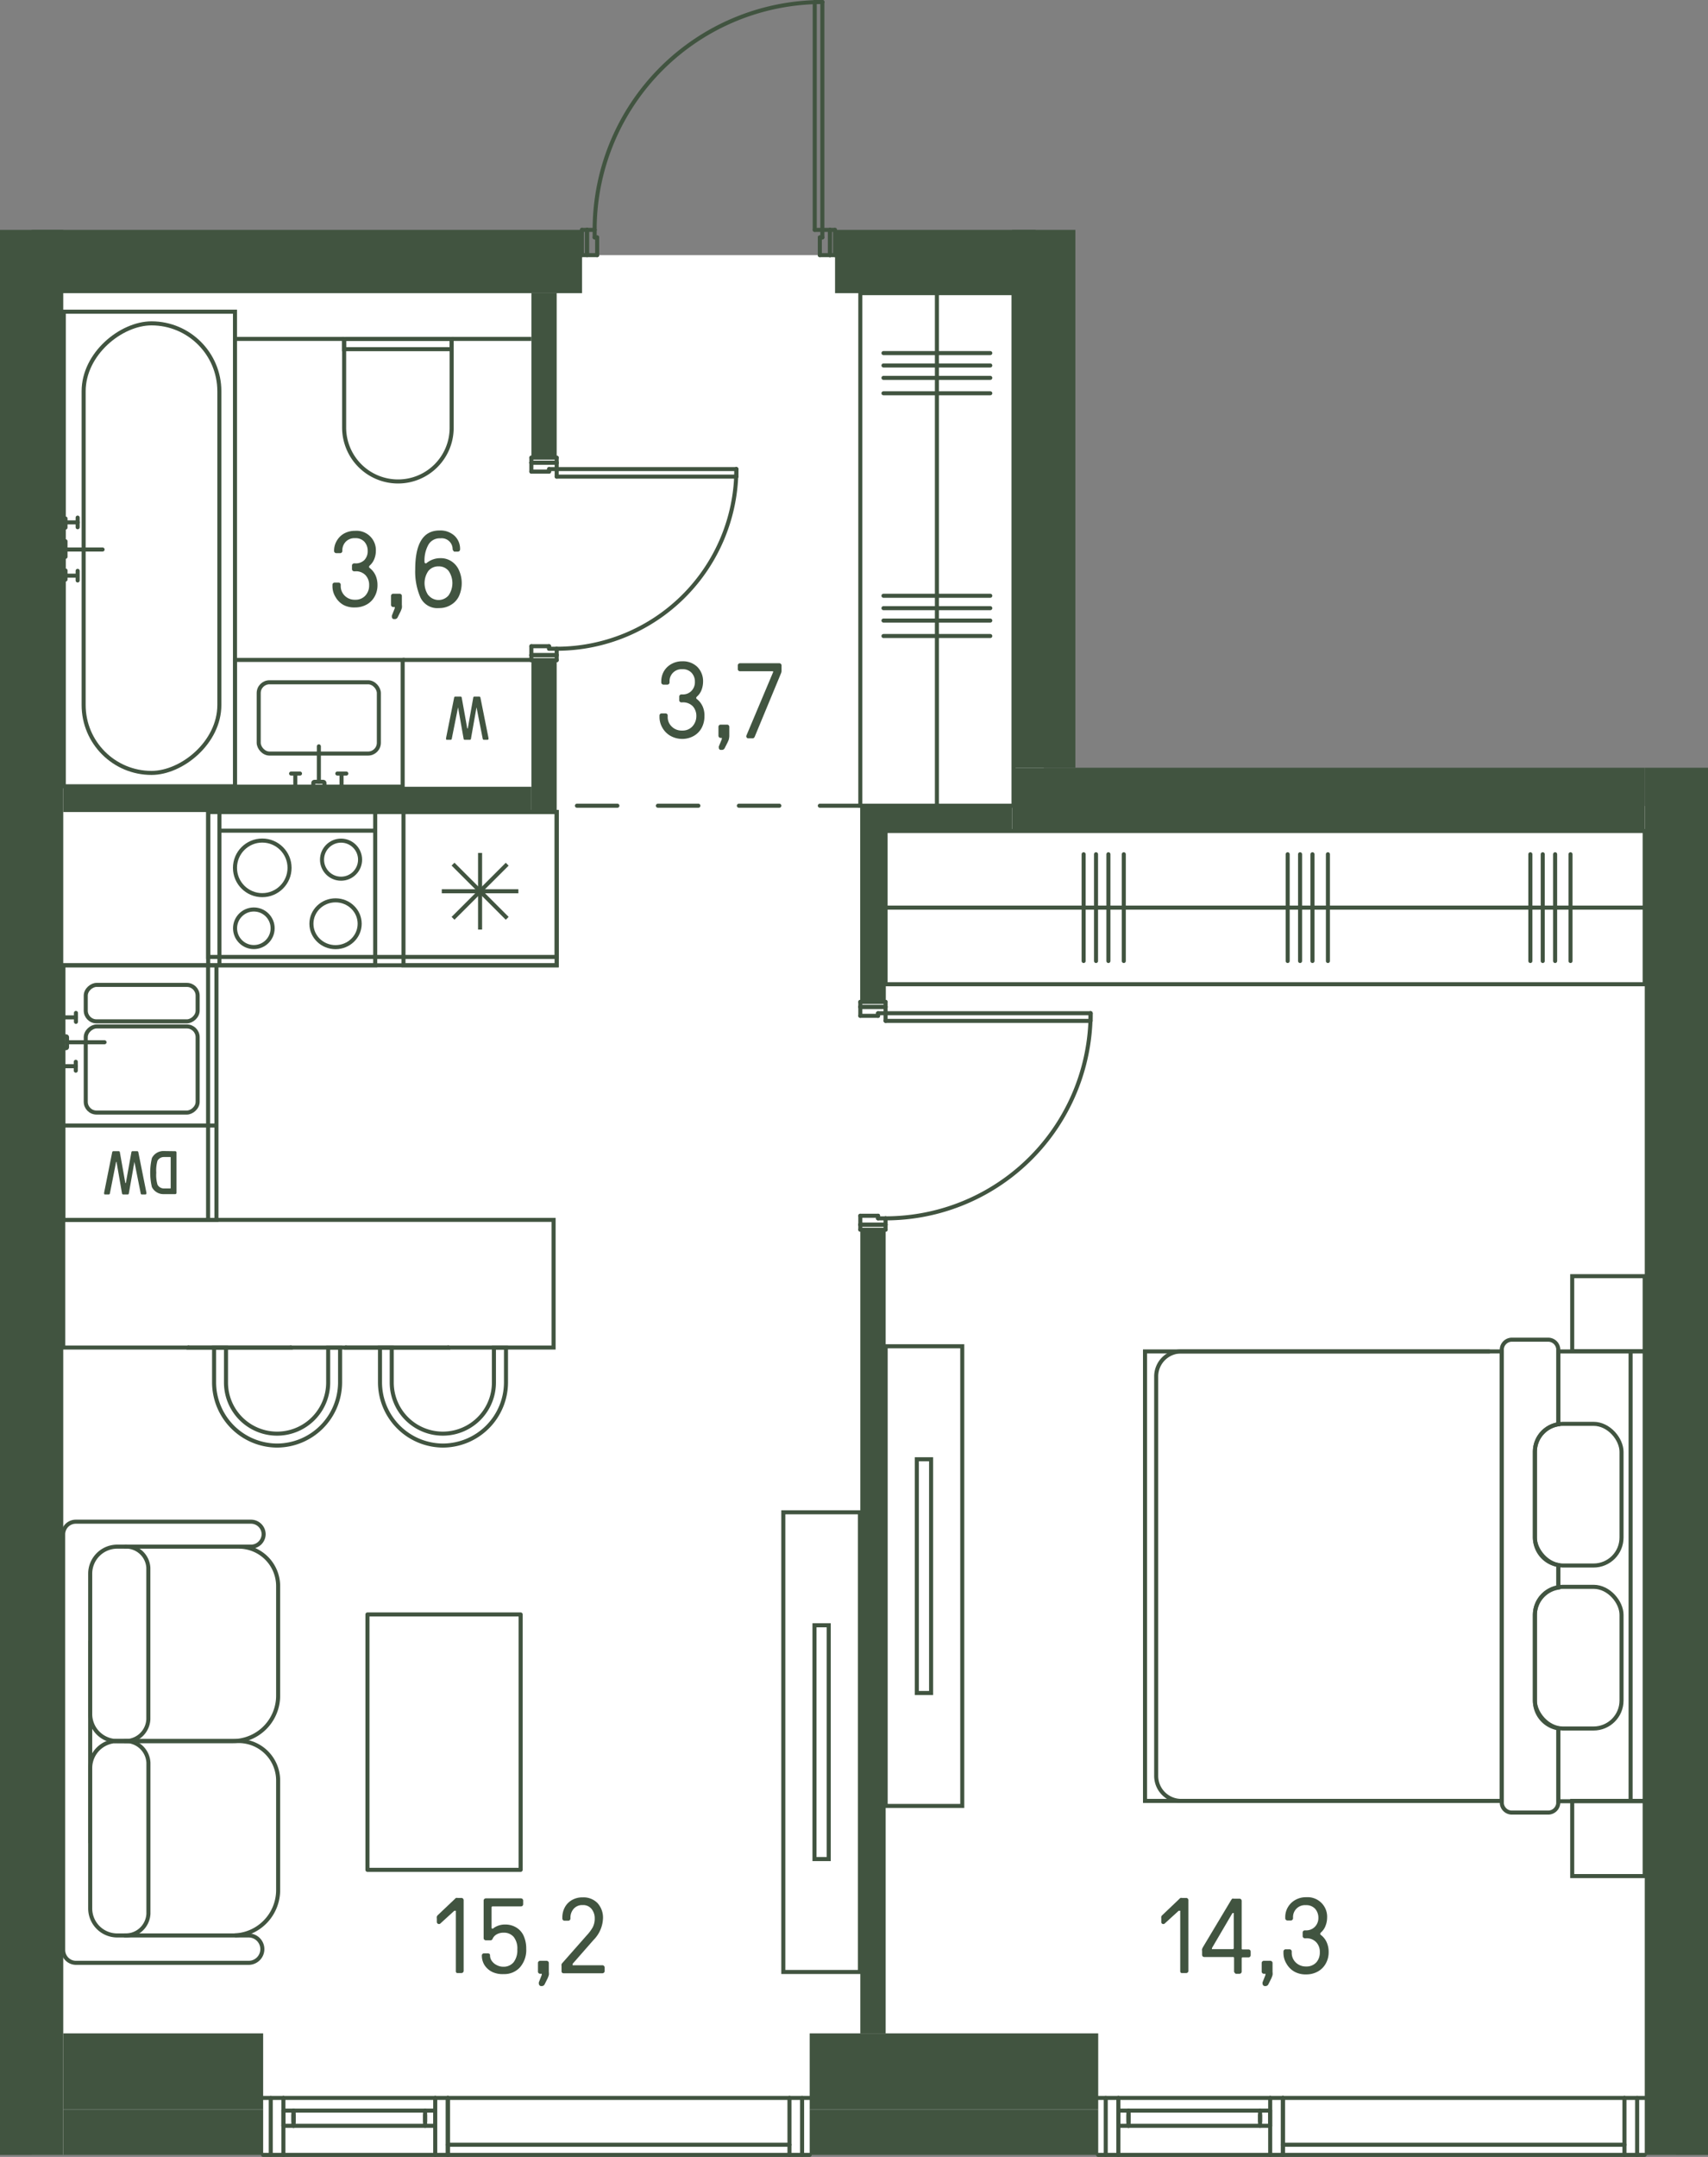 <svg id="Layer_1" data-name="Layer 1" xmlns="http://www.w3.org/2000/svg" viewBox="0 0 210.94 266.28"><rect x="0" y="0" width="210.94" height="266.28" fill="#808080" stroke="none"/><path id="fl857" d="M3.91,266V31.5h125v68H207V266H3.91Z" transform="translate(0 0)" fill="#fff"/><g id="LINE"><line x1="158.44" y1="264.78" x2="200.62" y2="264.78" fill="none" stroke="#415440" stroke-linecap="round" stroke-linejoin="round" stroke-width="0.5"/></g><g id="LINE-2" data-name="LINE"><line x1="139.37" y1="261.89" x2="139.37" y2="261.11" fill="none" stroke="#415440" stroke-linecap="round" stroke-linejoin="round" stroke-width="0.5"/></g><g id="LINE-3" data-name="LINE"><line x1="155.62" y1="261.11" x2="155.62" y2="261.89" fill="none" stroke="#415440" stroke-linecap="round" stroke-linejoin="round" stroke-width="0.5"/></g><g id="LINE-4" data-name="LINE"><line x1="155.62" y1="262.44" x2="155.62" y2="260.56" fill="none" stroke="#415440" stroke-linecap="round" stroke-linejoin="round" stroke-width="0.5"/></g><g id="LINE-5" data-name="LINE"><line x1="156.87" y1="260.56" x2="156.87" y2="262.44" fill="none" stroke="#415440" stroke-linecap="round" stroke-linejoin="round" stroke-width="0.5"/></g><g id="LINE-6" data-name="LINE"><line x1="138.12" y1="262.44" x2="138.12" y2="260.56" fill="none" stroke="#415440" stroke-linecap="round" stroke-linejoin="round" stroke-width="0.5"/></g><g id="LINE-7" data-name="LINE"><line x1="139.37" y1="260.56" x2="139.37" y2="262.44" fill="none" stroke="#415440" stroke-linecap="round" stroke-linejoin="round" stroke-width="0.5"/></g><g id="LINE-8" data-name="LINE"><line x1="138.12" y1="262.44" x2="156.87" y2="262.44" fill="none" stroke="#415440" stroke-linecap="round" stroke-linejoin="round" stroke-width="0.5"/></g><g id="LINE-9" data-name="LINE"><line x1="139.37" y1="262.44" x2="139.37" y2="260.56" fill="none" stroke="#415440" stroke-linecap="round" stroke-linejoin="round" stroke-width="0.5"/></g><g id="LINE-10" data-name="LINE"><line x1="156.87" y1="260.56" x2="138.12" y2="260.56" fill="none" stroke="#415440" stroke-linecap="round" stroke-linejoin="round" stroke-width="0.5"/></g><g id="LINE-11" data-name="LINE"><line x1="202.19" y1="259" x2="202.19" y2="266.03" fill="none" stroke="#415440" stroke-linecap="round" stroke-linejoin="round" stroke-width="0.5"/></g><g id="LINE-12" data-name="LINE"><line x1="203.12" y1="266.03" x2="200.62" y2="266.03" fill="none" stroke="#415440" stroke-linecap="round" stroke-linejoin="round" stroke-width="0.5"/></g><g id="LINE-13" data-name="LINE"><line x1="200.62" y1="266.03" x2="200.62" y2="259" fill="none" stroke="#415440" stroke-linecap="round" stroke-linejoin="round" stroke-width="0.5"/></g><g id="LINE-14" data-name="LINE"><line x1="200.62" y1="259" x2="203.12" y2="259" fill="none" stroke="#415440" stroke-linecap="round" stroke-linejoin="round" stroke-width="0.5"/></g><g id="LINE-15" data-name="LINE"><line x1="135.62" y1="259" x2="138.12" y2="259" fill="none" stroke="#415440" stroke-linecap="round" stroke-linejoin="round" stroke-width="0.5"/></g><g id="LINE-16" data-name="LINE"><line x1="138.12" y1="259" x2="138.12" y2="266.03" fill="none" stroke="#415440" stroke-linecap="round" stroke-linejoin="round" stroke-width="0.5"/></g><g id="LINE-17" data-name="LINE"><line x1="138.12" y1="266.03" x2="135.62" y2="266.03" fill="none" stroke="#415440" stroke-linecap="round" stroke-linejoin="round" stroke-width="0.5"/></g><g id="LINE-18" data-name="LINE"><line x1="136.56" y1="266.03" x2="136.56" y2="259" fill="none" stroke="#415440" stroke-linecap="round" stroke-linejoin="round" stroke-width="0.5"/></g><g id="LINE-19" data-name="LINE"><line x1="156.87" y1="266.03" x2="156.87" y2="259" fill="none" stroke="#415440" stroke-linecap="round" stroke-linejoin="round" stroke-width="0.5"/></g><g id="LINE-20" data-name="LINE"><line x1="156.87" y1="259" x2="138.12" y2="259" fill="none" stroke="#415440" stroke-linecap="round" stroke-linejoin="round" stroke-width="0.5"/></g><g id="LINE-21" data-name="LINE"><line x1="156.87" y1="266.03" x2="138.12" y2="266.03" fill="none" stroke="#415440" stroke-linecap="round" stroke-linejoin="round" stroke-width="0.5"/></g><g id="LINE-22" data-name="LINE"><line x1="156.87" y1="259" x2="158.44" y2="259" fill="none" stroke="#415440" stroke-linecap="round" stroke-linejoin="round" stroke-width="0.5"/></g><g id="LINE-23" data-name="LINE"><line x1="158.44" y1="259" x2="158.44" y2="266.03" fill="none" stroke="#415440" stroke-linecap="round" stroke-linejoin="round" stroke-width="0.5"/></g><g id="LINE-24" data-name="LINE"><line x1="158.44" y1="266.03" x2="156.87" y2="266.03" fill="none" stroke="#415440" stroke-linecap="round" stroke-linejoin="round" stroke-width="0.5"/></g><g id="LINE-25" data-name="LINE"><line x1="158.44" y1="259" x2="158.44" y2="266.03" fill="none" stroke="#415440" stroke-linecap="round" stroke-linejoin="round" stroke-width="0.5"/></g><g id="LINE-26" data-name="LINE"><line x1="200.62" y1="259" x2="158.44" y2="259" fill="none" stroke="#415440" stroke-linecap="round" stroke-linejoin="round" stroke-width="0.5"/></g><g id="LINE-27" data-name="LINE"><line x1="200.62" y1="266.03" x2="158.44" y2="266.03" fill="none" stroke="#415440" stroke-linecap="round" stroke-linejoin="round" stroke-width="0.5"/></g><g id="LINE-28" data-name="LINE"><line x1="55.31" y1="264.78" x2="97.5" y2="264.78" fill="none" stroke="#415440" stroke-linecap="round" stroke-linejoin="round" stroke-width="0.5"/></g><g id="LINE-29" data-name="LINE"><line x1="36.25" y1="261.89" x2="36.25" y2="261.11" fill="none" stroke="#415440" stroke-linecap="round" stroke-linejoin="round" stroke-width="0.5"/></g><g id="LINE-30" data-name="LINE"><line x1="52.5" y1="261.11" x2="52.5" y2="261.89" fill="none" stroke="#415440" stroke-linecap="round" stroke-linejoin="round" stroke-width="0.5"/></g><g id="LINE-31" data-name="LINE"><line x1="52.5" y1="262.44" x2="52.5" y2="260.56" fill="none" stroke="#415440" stroke-linecap="round" stroke-linejoin="round" stroke-width="0.5"/></g><g id="LINE-32" data-name="LINE"><line x1="53.75" y1="260.56" x2="53.75" y2="262.44" fill="none" stroke="#415440" stroke-linecap="round" stroke-linejoin="round" stroke-width="0.5"/></g><g id="LINE-33" data-name="LINE"><line x1="35" y1="262.44" x2="35" y2="260.56" fill="none" stroke="#415440" stroke-linecap="round" stroke-linejoin="round" stroke-width="0.5"/></g><g id="LINE-34" data-name="LINE"><line x1="36.25" y1="260.56" x2="36.25" y2="262.44" fill="none" stroke="#415440" stroke-linecap="round" stroke-linejoin="round" stroke-width="0.5"/></g><g id="LINE-35" data-name="LINE"><line x1="35" y1="262.44" x2="53.75" y2="262.44" fill="none" stroke="#415440" stroke-linecap="round" stroke-linejoin="round" stroke-width="0.5"/></g><g id="LINE-36" data-name="LINE"><line x1="36.25" y1="262.44" x2="36.25" y2="260.56" fill="none" stroke="#415440" stroke-linecap="round" stroke-linejoin="round" stroke-width="0.5"/></g><g id="LINE-37" data-name="LINE"><line x1="53.75" y1="260.56" x2="35" y2="260.56" fill="none" stroke="#415440" stroke-linecap="round" stroke-linejoin="round" stroke-width="0.5"/></g><g id="LINE-38" data-name="LINE"><line x1="99.06" y1="259" x2="99.06" y2="266.03" fill="none" stroke="#415440" stroke-linecap="round" stroke-linejoin="round" stroke-width="0.5"/></g><g id="LINE-39" data-name="LINE"><line x1="100" y1="266.03" x2="97.5" y2="266.03" fill="none" stroke="#415440" stroke-linecap="round" stroke-linejoin="round" stroke-width="0.5"/></g><g id="LINE-40" data-name="LINE"><line x1="97.5" y1="266.03" x2="97.5" y2="259" fill="none" stroke="#415440" stroke-linecap="round" stroke-linejoin="round" stroke-width="0.5"/></g><g id="LINE-41" data-name="LINE"><line x1="97.5" y1="259" x2="100" y2="259" fill="none" stroke="#415440" stroke-linecap="round" stroke-linejoin="round" stroke-width="0.5"/></g><g id="LINE-42" data-name="LINE"><line x1="32.5" y1="259" x2="35" y2="259" fill="none" stroke="#415440" stroke-linecap="round" stroke-linejoin="round" stroke-width="0.5"/></g><g id="LINE-43" data-name="LINE"><line x1="35" y1="259" x2="35" y2="266.03" fill="none" stroke="#415440" stroke-linecap="round" stroke-linejoin="round" stroke-width="0.5"/></g><g id="LINE-44" data-name="LINE"><line x1="35" y1="266.03" x2="32.5" y2="266.03" fill="none" stroke="#415440" stroke-linecap="round" stroke-linejoin="round" stroke-width="0.5"/></g><g id="LINE-45" data-name="LINE"><line x1="33.44" y1="266.03" x2="33.44" y2="259" fill="none" stroke="#415440" stroke-linecap="round" stroke-linejoin="round" stroke-width="0.5"/></g><g id="LINE-46" data-name="LINE"><line x1="53.75" y1="266.03" x2="53.75" y2="259" fill="none" stroke="#415440" stroke-linecap="round" stroke-linejoin="round" stroke-width="0.5"/></g><g id="LINE-47" data-name="LINE"><line x1="53.75" y1="259" x2="35" y2="259" fill="none" stroke="#415440" stroke-linecap="round" stroke-linejoin="round" stroke-width="0.5"/></g><g id="LINE-48" data-name="LINE"><line x1="53.75" y1="266.03" x2="35" y2="266.03" fill="none" stroke="#415440" stroke-linecap="round" stroke-linejoin="round" stroke-width="0.5"/></g><g id="LINE-49" data-name="LINE"><line x1="53.75" y1="259" x2="55.31" y2="259" fill="none" stroke="#415440" stroke-linecap="round" stroke-linejoin="round" stroke-width="0.5"/></g><g id="LINE-50" data-name="LINE"><line x1="55.31" y1="259" x2="55.31" y2="266.03" fill="none" stroke="#415440" stroke-linecap="round" stroke-linejoin="round" stroke-width="0.5"/></g><g id="LINE-51" data-name="LINE"><line x1="55.31" y1="266.03" x2="53.75" y2="266.03" fill="none" stroke="#415440" stroke-linecap="round" stroke-linejoin="round" stroke-width="0.5"/></g><g id="LINE-52" data-name="LINE"><line x1="55.31" y1="259" x2="55.31" y2="266.03" fill="none" stroke="#415440" stroke-linecap="round" stroke-linejoin="round" stroke-width="0.5"/></g><g id="LINE-53" data-name="LINE"><line x1="97.5" y1="259" x2="55.31" y2="259" fill="none" stroke="#415440" stroke-linecap="round" stroke-linejoin="round" stroke-width="0.5"/></g><g id="LINE-54" data-name="LINE"><line x1="97.5" y1="266.03" x2="55.31" y2="266.03" fill="none" stroke="#415440" stroke-linecap="round" stroke-linejoin="round" stroke-width="0.5"/></g><rect x="146.79" y="65.18" width="18.92" height="93.75" transform="translate(268.3 -44.2) rotate(90)" fill="none" stroke="#415440" stroke-miterlimit="10" stroke-width="0.5"/><line x1="203.12" y1="112.05" x2="109.37" y2="112.05" fill="none" stroke="#415440" stroke-miterlimit="10" stroke-width="0.5"/><line x1="193.96" y1="105.46" x2="193.96" y2="118.64" fill="none" stroke="#415440" stroke-linecap="round" stroke-linejoin="round" stroke-width="0.5"/><line x1="192.06" y1="105.46" x2="192.06" y2="118.64" fill="none" stroke="#415440" stroke-linecap="round" stroke-linejoin="round" stroke-width="0.5"/><line x1="190.53" y1="105.46" x2="190.53" y2="118.64" fill="none" stroke="#415440" stroke-linecap="round" stroke-linejoin="round" stroke-width="0.5"/><line x1="189" y1="105.46" x2="189" y2="118.64" fill="none" stroke="#415440" stroke-linecap="round" stroke-linejoin="round" stroke-width="0.5"/><line x1="164" y1="105.46" x2="164" y2="118.64" fill="none" stroke="#415440" stroke-linecap="round" stroke-linejoin="round" stroke-width="0.5"/><line x1="162.09" y1="105.46" x2="162.09" y2="118.64" fill="none" stroke="#415440" stroke-linecap="round" stroke-linejoin="round" stroke-width="0.5"/><line x1="160.56" y1="105.46" x2="160.56" y2="118.64" fill="none" stroke="#415440" stroke-linecap="round" stroke-linejoin="round" stroke-width="0.5"/><line x1="159.03" y1="105.46" x2="159.03" y2="118.64" fill="none" stroke="#415440" stroke-linecap="round" stroke-linejoin="round" stroke-width="0.5"/><line x1="138.79" y1="105.46" x2="138.79" y2="118.64" fill="none" stroke="#415440" stroke-linecap="round" stroke-linejoin="round" stroke-width="0.5"/><line x1="136.89" y1="105.46" x2="136.89" y2="118.64" fill="none" stroke="#415440" stroke-linecap="round" stroke-linejoin="round" stroke-width="0.5"/><line x1="135.36" y1="105.46" x2="135.36" y2="118.64" fill="none" stroke="#415440" stroke-linecap="round" stroke-linejoin="round" stroke-width="0.5"/><line x1="133.83" y1="105.46" x2="133.83" y2="118.64" fill="none" stroke="#415440" stroke-linecap="round" stroke-linejoin="round" stroke-width="0.5"/><rect x="106.25" y="36.19" width="18.92" height="63.28" transform="translate(231.42 135.66) rotate(180)" fill="none" stroke="#415440" stroke-miterlimit="10" stroke-width="0.5"/><line x1="115.71" y1="99.47" x2="115.71" y2="36.19" fill="none" stroke="#415440" stroke-miterlimit="10" stroke-width="0.5"/><line x1="122.3" y1="78.52" x2="109.11" y2="78.52" fill="none" stroke="#415440" stroke-linecap="round" stroke-linejoin="round" stroke-width="0.5"/><line x1="122.3" y1="76.61" x2="109.11" y2="76.61" fill="none" stroke="#415440" stroke-linecap="round" stroke-linejoin="round" stroke-width="0.5"/><line x1="122.3" y1="75.08" x2="109.11" y2="75.08" fill="none" stroke="#415440" stroke-linecap="round" stroke-linejoin="round" stroke-width="0.5"/><line x1="122.3" y1="73.55" x2="109.11" y2="73.55" fill="none" stroke="#415440" stroke-linecap="round" stroke-linejoin="round" stroke-width="0.5"/><line x1="122.3" y1="48.55" x2="109.11" y2="48.55" fill="none" stroke="#415440" stroke-linecap="round" stroke-linejoin="round" stroke-width="0.5"/><line x1="122.3" y1="46.65" x2="109.11" y2="46.65" fill="none" stroke="#415440" stroke-linecap="round" stroke-linejoin="round" stroke-width="0.5"/><line x1="122.3" y1="45.12" x2="109.11" y2="45.12" fill="none" stroke="#415440" stroke-linecap="round" stroke-linejoin="round" stroke-width="0.5"/><line x1="122.3" y1="43.59" x2="109.11" y2="43.59" fill="none" stroke="#415440" stroke-linecap="round" stroke-linejoin="round" stroke-width="0.5"/><path d="M192.45,166.84v9a3.42,3.42,0,0,0-2.89,3.39v10.58a3.44,3.44,0,0,0,2.89,3.4V196a3.44,3.44,0,0,0-2.89,3.39v10.58a3.44,3.44,0,0,0,2.89,3.4v9h10.67V166.84Z" transform="translate(0 0)" fill="none" stroke="#415440" stroke-miterlimit="10" stroke-width="0.5"/><rect x="141.41" y="166.84" width="44.06" height="55.49" fill="none" stroke="#415440" stroke-miterlimit="10" stroke-width="0.5"/><rect x="194.18" y="157.55" width="8.95" height="9.26" transform="translate(397.3 324.36) rotate(180)" fill="none" stroke="#415440" stroke-miterlimit="10" stroke-width="0.5"/><rect x="194.18" y="222.33" width="8.95" height="9.28" transform="translate(397.3 453.94) rotate(180)" fill="none" stroke="#415440" stroke-miterlimit="10" stroke-width="0.5"/><path d="M184,166.84H145.88a3.09,3.09,0,0,0-3.09,3.09v49.3a3.09,3.09,0,0,0,3.09,3.1H184" transform="translate(0 0)" fill="none" stroke="#415440" stroke-miterlimit="10" stroke-width="0.5"/><line x1="201.38" y1="222.36" x2="201.38" y2="166.81" fill="none" stroke="#415440" stroke-miterlimit="10" stroke-width="0.5"/><rect x="189.56" y="195.9" width="10.7" height="17.49" rx="3.45" fill="none" stroke="#415440" stroke-miterlimit="10" stroke-width="0.5"/><rect x="189.56" y="175.78" width="10.7" height="17.49" rx="3.45" fill="none" stroke="#415440" stroke-miterlimit="10" stroke-width="0.5"/><line x1="192.45" y1="195.96" x2="192.45" y2="193.21" fill="none" stroke="#415440" stroke-miterlimit="10" stroke-width="0.5"/><path d="M192.45,175.84v-9.19a1.25,1.25,0,0,0-1.26-1.26h-4.46a1.25,1.25,0,0,0-1.26,1.26v55.87a1.25,1.25,0,0,0,1.26,1.25h4.46a1.25,1.25,0,0,0,1.26-1.25v-9.19" transform="translate(0 0)" fill="none" stroke="#415440" stroke-miterlimit="10" stroke-width="0.5"/><circle cx="32.39" cy="107.14" r="3.37" fill="none" stroke="#415440" stroke-miterlimit="10" stroke-width="0.5"/><circle cx="31.35" cy="114.6" r="2.32" fill="none" stroke="#415440" stroke-miterlimit="10" stroke-width="0.5"/><ellipse cx="41.44" cy="114.04" rx="2.98" ry="2.89" fill="none" stroke="#415440" stroke-miterlimit="10" stroke-width="0.5"/><circle cx="42.12" cy="106.13" r="2.35" fill="none" stroke="#415440" stroke-miterlimit="10" stroke-width="0.5"/><rect x="27.26" y="100.09" width="18.92" height="19.24" transform="translate(146.43 72.99) rotate(90)" fill="none" stroke="#415440" stroke-miterlimit="10" stroke-width="0.5"/><line x1="46.34" y1="102.55" x2="27.1" y2="102.55" fill="none" stroke="#415440" stroke-miterlimit="10" stroke-width="0.5"/><rect x="37.77" y="88.19" width="18.92" height="43.04" transform="translate(156.94 62.48) rotate(90)" fill="none" stroke="#415440" stroke-miterlimit="10" stroke-width="0.5"/><rect x="25.71" y="100.25" width="43.04" height="17.89" transform="translate(94.46 218.39) rotate(180)" fill="none" stroke="#415440" stroke-miterlimit="10" stroke-width="0.5"/><rect x="7.81" y="119.17" width="18.92" height="31.44" fill="none" stroke="#415440" stroke-miterlimit="10" stroke-width="0.5"/><rect x="1.04" y="125.94" width="31.44" height="17.89" transform="translate(151.64 118.13) rotate(90)" fill="none" stroke="#415440" stroke-miterlimit="10" stroke-width="0.5"/><rect x="49.83" y="100.25" width="18.92" height="18.92" transform="translate(118.58 219.42) rotate(180)" fill="none" stroke="#415440" stroke-miterlimit="10" stroke-width="0.5"/><line x1="62.64" y1="106.69" x2="55.95" y2="113.37" fill="none" stroke="#415440" stroke-miterlimit="10" stroke-width="0.5"/><line x1="59.29" y1="105.3" x2="59.29" y2="114.76" fill="none" stroke="#415440" stroke-miterlimit="10" stroke-width="0.5"/><line x1="55.95" y1="106.68" x2="62.64" y2="113.37" fill="none" stroke="#415440" stroke-miterlimit="10" stroke-width="0.5"/><line x1="64.02" y1="110.03" x2="54.56" y2="110.03" fill="none" stroke="#415440" stroke-miterlimit="10" stroke-width="0.5"/><path d="M21.64,142.12a.16.16,0,0,1,.16.15v5a.16.16,0,0,1-.16.15h-1.4a1.59,1.59,0,0,1-1.48-.87,7.73,7.73,0,0,1,0-3.58,1.59,1.59,0,0,1,1.48-.87Zm-1.4.72a.9.9,0,0,0-.79.46,4.28,4.28,0,0,0-.15,1.48,4.17,4.17,0,0,0,.15,1.47.89.89,0,0,0,.79.47H21c.05,0,.08,0,.08-.08v-3.72c0-.06,0-.08-.08-.08Z" transform="translate(0 0)" fill="#415440"/><path d="M16.94,142.12a.13.13,0,0,1,.14.11l1,5a.54.54,0,0,1,0,.11q0,.12-.15.12h-.41a.13.13,0,0,1-.14-.12l-.78-3.9a0,0,0,0,0,0,0h0a0,0,0,0,0,0,0l-.69,3.9a.13.13,0,0,1-.14.12h-.55a.14.14,0,0,1-.15-.12l-.68-3.9s0,0-.05,0h0a.07.07,0,0,0,0,0l-.77,3.9a.14.14,0,0,1-.15.12h-.41c-.09,0-.15,0-.15-.12a.89.89,0,0,1,0-.11l1-5a.14.14,0,0,1,.15-.11h.64a.14.14,0,0,1,.15.11l.67,3.78c0,.06.07.06.08,0l.68-3.78a.13.13,0,0,1,.14-.11Z" transform="translate(0 0)" fill="#415440"/><rect x="12.19" y="125.13" width="10.63" height="13.82" rx="1.33" transform="translate(149.54 114.53) rotate(90)" fill="none" stroke="#415440" stroke-miterlimit="10" stroke-width="0.5"/><rect x="15.26" y="116.93" width="4.5" height="13.82" rx="1.33" transform="translate(141.34 106.33) rotate(90)" fill="none" stroke="#415440" stroke-miterlimit="10" stroke-width="0.5"/><line x1="12.91" y1="128.67" x2="8.28" y2="128.67" fill="none" stroke="#415440" stroke-linecap="round" stroke-miterlimit="10" stroke-width="0.5"/><rect x="7.26" y="128.37" width="1.46" height="0.59" rx="0.11" stroke-width="0.5" fill="none" stroke="#415440" stroke-linecap="round" stroke-miterlimit="10" transform="translate(136.65 120.68) rotate(90)"/><line x1="9.36" y1="131.63" x2="7.69" y2="131.63" fill="none" stroke="#415440" stroke-linecap="round" stroke-miterlimit="10" stroke-width="0.5"/><line x1="9.36" y1="131.08" x2="9.36" y2="132.18" fill="none" stroke="#415440" stroke-linecap="round" stroke-miterlimit="10" stroke-width="0.5"/><line x1="9.38" y1="125.6" x2="7.61" y2="125.6" fill="none" stroke="#415440" stroke-linecap="round" stroke-miterlimit="10" stroke-width="0.5"/><line x1="9.38" y1="125.05" x2="9.38" y2="126.15" fill="none" stroke="#415440" stroke-linecap="round" stroke-miterlimit="10" stroke-width="0.5"/><path d="M14.48,214.94h15a4.87,4.87,0,0,1,4.87,4.87v13.53a5.6,5.6,0,0,1-5.6,5.6H14.48a3.34,3.34,0,0,1-3.34-3.34V218.28A3.34,3.34,0,0,1,14.48,214.94Z" fill="none" stroke="#415440" stroke-miterlimit="10" stroke-width="0.5"/><path d="M15.33,214.94a2.82,2.82,0,0,1,3,2.67v18.66a2.82,2.82,0,0,1-3,2.67" transform="translate(0 0)" fill="none" stroke="#415440" stroke-miterlimit="10" stroke-width="0.5"/><path d="M14.48,190.94h15a4.87,4.87,0,0,1,4.87,4.87v13.53a5.6,5.6,0,0,1-5.6,5.6H14.48a3.34,3.34,0,0,1-3.34-3.34V194.28A3.34,3.34,0,0,1,14.48,190.94Z" fill="none" stroke="#415440" stroke-miterlimit="10" stroke-width="0.5"/><path d="M15.32,190.94a2.77,2.77,0,0,1,3,2.6v18.72a2.82,2.82,0,0,1-3,2.68H14.1" transform="translate(0 0)" fill="none" stroke="#415440" stroke-miterlimit="10" stroke-width="0.5"/><path d="M17.24,238.94" transform="translate(0 0)" fill="none" stroke="#415440" stroke-miterlimit="10" stroke-width="0.5"/><path d="M29,238.94h1.71a1.69,1.69,0,1,1,0,3.38H9.39a1.59,1.59,0,0,1-1.59-1.59V189.41h0v0h0a1.56,1.56,0,0,1,1.56-1.55H31a1.56,1.56,0,0,1,1.56,1.55h0A1.56,1.56,0,0,1,31,190.94H29.56" transform="translate(0 0)" fill="none" stroke="#415440" stroke-miterlimit="10" stroke-width="0.5"/><line x1="11.14" y1="202.55" x2="11.14" y2="227.55" fill="none" stroke="#415440" stroke-miterlimit="10" stroke-width="0.5"/><rect x="113.22" y="180.15" width="1.76" height="28.86" transform="translate(228.21 389.16) rotate(180)" fill="none" stroke="#415440" stroke-miterlimit="10" stroke-width="0.5"/><rect x="109.37" y="166.21" width="9.46" height="56.75" transform="translate(228.21 389.16) rotate(180)" fill="none" stroke="#415440" stroke-miterlimit="10" stroke-width="0.5"/><rect x="100.59" y="200.64" width="1.76" height="28.86" transform="translate(202.94 430.15) rotate(180)" fill="none" stroke="#415440" stroke-miterlimit="10" stroke-width="0.5"/><rect x="96.74" y="186.7" width="9.46" height="56.75" transform="translate(202.94 430.15) rotate(180)" fill="none" stroke="#415440" stroke-miterlimit="10" stroke-width="0.5"/><path d="M29.31,154.1" transform="translate(0 0)" fill="none" stroke="#415440" stroke-linecap="round" stroke-miterlimit="10" stroke-width="0.5"/><path d="M61,170.68a6.31,6.31,0,0,1-12.62,0v-4.31H46.93v4.31a7.81,7.81,0,0,0,7.78,7.78h0a7.81,7.81,0,0,0,7.78-7.78v-4.31H61Z" transform="translate(0 0)" fill="none" stroke="#415440" stroke-linecap="round" stroke-miterlimit="10" stroke-width="0.5"/><polyline points="42.73 166.34 42.73 166.37 55.36 166.37 55.36 166.34" fill="none" stroke="#415440" stroke-linecap="round" stroke-miterlimit="10" stroke-width="0.5"/><path d="M40.53,170.68a6.31,6.31,0,0,1-12.62,0v-4.31H26.44v4.31a7.81,7.81,0,0,0,7.78,7.78h0A7.81,7.81,0,0,0,42,170.68v-4.31H40.53Z" transform="translate(0 0)" fill="none" stroke="#415440" stroke-linecap="round" stroke-miterlimit="10" stroke-width="0.5"/><polyline points="23.28 166.34 23.28 166.37 35.91 166.37 35.91 166.34" fill="none" stroke="#415440" stroke-linecap="round" stroke-miterlimit="10" stroke-width="0.5"/><rect x="7.81" y="150.6" width="60.56" height="15.76" fill="none" stroke="#415440" stroke-linecap="round" stroke-miterlimit="10" stroke-width="0.5"/><rect x="45.38" y="199.31" width="18.92" height="31.53" transform="translate(109.68 430.15) rotate(180)" stroke-width="0.5" stroke="#415440" stroke-linecap="round" stroke-linejoin="round" fill="none"/><rect x="-10.85" y="57.21" width="58.59" height="21.14" transform="translate(86.23 49.33) rotate(90)" fill="none" stroke="#415440" stroke-miterlimit="10" stroke-width="0.5"/><rect x="-9.03" y="59.29" width="55.5" height="16.76" rx="8.38" transform="translate(86.38 48.95) rotate(90)" fill="none" stroke="#415440" stroke-miterlimit="10" stroke-width="0.5"/><line x1="12.67" y1="67.84" x2="8.09" y2="67.84" fill="none" stroke="#415440" stroke-linecap="round" stroke-miterlimit="10" stroke-width="0.5"/><line x1="8.09" y1="66.82" x2="8.09" y2="68.74" fill="none" stroke="#415440" stroke-linecap="round" stroke-miterlimit="10" stroke-width="0.5"/><line x1="9.59" y1="70.47" x2="9.59" y2="71.66" fill="none" stroke="#415440" stroke-linecap="round" stroke-miterlimit="10" stroke-width="0.5"/><line x1="8.04" y1="71.07" x2="9.52" y2="71.07" fill="none" stroke="#415440" stroke-linecap="round" stroke-miterlimit="10" stroke-width="0.5"/><line x1="8.09" y1="70.43" x2="8.09" y2="71.55" fill="none" stroke="#415440" stroke-linecap="round" stroke-miterlimit="10" stroke-width="0.5"/><line x1="8.09" y1="64.01" x2="8.09" y2="65.13" fill="none" stroke="#415440" stroke-linecap="round" stroke-miterlimit="10" stroke-width="0.5"/><line x1="9.59" y1="64.49" x2="8.09" y2="64.49" fill="none" stroke="#415440" stroke-linecap="round" stroke-miterlimit="10" stroke-width="0.5"/><line x1="9.59" y1="63.9" x2="9.59" y2="65.09" fill="none" stroke="#415440" stroke-linecap="round" stroke-miterlimit="10" stroke-width="0.5"/><rect x="29.02" y="81.47" width="20.71" height="15.65" fill="none" stroke="#415440" stroke-miterlimit="10" stroke-width="0.5"/><rect x="31.95" y="84.23" width="14.84" height="8.8" rx="1.33" fill="none" stroke="#415440" stroke-miterlimit="10" stroke-width="0.5"/><path d="M39.38,92.14" transform="translate(0 0)" fill="none" stroke="#415440" stroke-miterlimit="10" stroke-width="0.5"/><rect x="38.69" y="96.52" width="1.38" height="0.6" rx="0.14" fill="none" stroke="#415440" stroke-linecap="round" stroke-miterlimit="10" stroke-width="0.5"/><line x1="39.38" y1="92.14" x2="39.38" y2="96.52" fill="none" stroke="#415440" stroke-linecap="round" stroke-miterlimit="10" stroke-width="0.5"/><line x1="42.18" y1="95.57" x2="42.18" y2="97.06" fill="none" stroke="#415440" stroke-linecap="round" stroke-miterlimit="10" stroke-width="0.5"/><line x1="41.66" y1="95.5" x2="42.77" y2="95.5" fill="none" stroke="#415440" stroke-linecap="round" stroke-miterlimit="10" stroke-width="0.5"/><line x1="36.47" y1="95.58" x2="36.47" y2="97.07" fill="none" stroke="#415440" stroke-linecap="round" stroke-miterlimit="10" stroke-width="0.5"/><line x1="35.95" y1="95.5" x2="37.05" y2="95.5" fill="none" stroke="#415440" stroke-linecap="round" stroke-miterlimit="10" stroke-width="0.5"/><path d="M40.58,44H51.32a6.62,6.62,0,0,1,6.62,6.62v0a6.66,6.66,0,0,1-6.66,6.66H40.58a.24.24,0,0,1-.24-.24V44.25a.24.24,0,0,1,.24-.24Z" transform="translate(99.78 1.5) rotate(90)" fill="none" stroke="#415440" stroke-miterlimit="10" stroke-width="0.5"/><rect x="48.5" y="35.84" width="1.27" height="13.28" transform="translate(91.61 -6.66) rotate(90)" fill="none" stroke="#415440" stroke-miterlimit="10" stroke-width="0.5"/><line x1="55.78" y1="41.84" x2="65.62" y2="41.84" fill="none" stroke="#415440" stroke-miterlimit="10" stroke-width="0.5"/><line x1="42.5" y1="41.84" x2="29.02" y2="41.84" fill="none" stroke="#415440" stroke-miterlimit="10" stroke-width="0.5"/><path d="M59.18,86a.14.14,0,0,1,.15.11l1,5a.89.89,0,0,1,0,.11c0,.07-.06.11-.15.11h-.41a.14.14,0,0,1-.15-.11l-.77-3.9s0,0,0,0h0s0,0,0,0l-.69,3.9a.13.13,0,0,1-.14.11H57.4a.13.13,0,0,1-.14-.11l-.69-3.9a0,0,0,0,0,0,0h0a0,0,0,0,0,0,0l-.78,3.9a.13.13,0,0,1-.14.11h-.41c-.1,0-.15,0-.15-.11a.54.54,0,0,1,0-.11l1-5a.13.13,0,0,1,.14-.11h.65a.13.13,0,0,1,.14.11l.68,3.78c0,.06.07.06.08,0l.67-3.78a.13.13,0,0,1,.14-.11Z" transform="translate(0 0)" fill="#415440"/><line x1="49.73" y1="81.47" x2="65.62" y2="81.47" fill="none" stroke="#415440" stroke-miterlimit="10" stroke-width="0.5"/><line x1="26.73" y1="138.95" x2="7.69" y2="138.95" fill="none" stroke="#415440" stroke-miterlimit="10" stroke-width="0.5"/><g id="ARC"><path d="M101.56.25A28.12,28.12,0,0,0,73.44,28.37" transform="translate(0 0)" fill="none" stroke="#415440" stroke-linecap="round" stroke-linejoin="round" stroke-width="0.5"/></g><g id="LINE-55" data-name="LINE"><line x1="102.5" y1="31.5" x2="103.12" y2="31.5" fill="none" stroke="#415440" stroke-linecap="round" stroke-linejoin="round" stroke-width="0.5"/></g><g id="LINE-56" data-name="LINE"><line x1="103.12" y1="31.5" x2="103.12" y2="28.38" fill="none" stroke="#415440" stroke-linecap="round" stroke-linejoin="round" stroke-width="0.5"/></g><g id="LINE-57" data-name="LINE"><line x1="103.12" y1="28.38" x2="102.5" y2="28.38" fill="none" stroke="#415440" stroke-linecap="round" stroke-linejoin="round" stroke-width="0.5"/></g><g id="LINE-58" data-name="LINE"><line x1="102.5" y1="28.38" x2="102.5" y2="31.5" fill="none" stroke="#415440" stroke-linecap="round" stroke-linejoin="round" stroke-width="0.5"/></g><g id="LINE-59" data-name="LINE"><line x1="72.5" y1="31.48" x2="72.5" y2="28.38" fill="none" stroke="#415440" stroke-linecap="round" stroke-linejoin="round" stroke-width="0.5"/></g><g id="LINE-60" data-name="LINE"><line x1="72.5" y1="28.38" x2="71.87" y2="28.38" fill="none" stroke="#415440" stroke-linecap="round" stroke-linejoin="round" stroke-width="0.5"/></g><g id="LINE-61" data-name="LINE"><line x1="71.87" y1="28.38" x2="71.87" y2="31.5" fill="none" stroke="#415440" stroke-linecap="round" stroke-linejoin="round" stroke-width="0.5"/></g><g id="LINE-62" data-name="LINE"><line x1="71.87" y1="31.5" x2="72.5" y2="31.5" fill="none" stroke="#415440" stroke-linecap="round" stroke-linejoin="round" stroke-width="0.5"/></g><g id="ARC-2" data-name="ARC"><path d="M68.75,80.09A22.19,22.19,0,0,0,90.94,57.91" transform="translate(0 0)" fill="none" stroke="#415440" stroke-linecap="round" stroke-linejoin="round" stroke-width="0.5"/></g><g id="LINE-63" data-name="LINE"><line x1="68.75" y1="57.13" x2="65.62" y2="57.13" fill="none" stroke="#415440" stroke-linecap="round" stroke-linejoin="round" stroke-width="0.5"/></g><g id="LINE-64" data-name="LINE"><line x1="68.75" y1="56.5" x2="68.75" y2="57.13" fill="none" stroke="#415440" stroke-linecap="round" stroke-linejoin="round" stroke-width="0.5"/></g><g id="LINE-65" data-name="LINE"><line x1="65.62" y1="56.5" x2="68.75" y2="56.5" fill="none" stroke="#415440" stroke-linecap="round" stroke-linejoin="round" stroke-width="0.5"/></g><g id="LINE-66" data-name="LINE"><line x1="65.62" y1="57.13" x2="65.62" y2="56.5" fill="none" stroke="#415440" stroke-linecap="round" stroke-linejoin="round" stroke-width="0.5"/></g><g id="LINE-67" data-name="LINE"><line x1="65.62" y1="81.5" x2="65.62" y2="80.88" fill="none" stroke="#415440" stroke-linecap="round" stroke-linejoin="round" stroke-width="0.5"/></g><g id="LINE-68" data-name="LINE"><line x1="68.75" y1="81.5" x2="65.62" y2="81.5" fill="none" stroke="#415440" stroke-linecap="round" stroke-linejoin="round" stroke-width="0.5"/></g><g id="LINE-69" data-name="LINE"><line x1="68.75" y1="80.88" x2="68.75" y2="81.5" fill="none" stroke="#415440" stroke-linecap="round" stroke-linejoin="round" stroke-width="0.5"/></g><g id="LINE-70" data-name="LINE"><line x1="65.62" y1="80.88" x2="68.75" y2="80.88" fill="none" stroke="#415440" stroke-linecap="round" stroke-linejoin="round" stroke-width="0.5"/></g><g id="ARC-3" data-name="ARC"><path d="M109.37,150.41a25.32,25.32,0,0,0,25.32-25.32" transform="translate(0 0)" fill="none" stroke="#415440" stroke-linecap="round" stroke-linejoin="round" stroke-width="0.5"/></g><g id="LINE-71" data-name="LINE"><line x1="109.37" y1="124.31" x2="106.25" y2="124.31" fill="none" stroke="#415440" stroke-linecap="round" stroke-linejoin="round" stroke-width="0.5"/></g><g id="LINE-72" data-name="LINE"><line x1="109.37" y1="123.69" x2="109.37" y2="124.31" fill="none" stroke="#415440" stroke-linecap="round" stroke-linejoin="round" stroke-width="0.5"/></g><g id="LINE-73" data-name="LINE"><line x1="106.25" y1="123.69" x2="109.37" y2="123.69" fill="none" stroke="#415440" stroke-linecap="round" stroke-linejoin="round" stroke-width="0.5"/></g><g id="LINE-74" data-name="LINE"><line x1="106.25" y1="124.31" x2="106.25" y2="123.69" fill="none" stroke="#415440" stroke-linecap="round" stroke-linejoin="round" stroke-width="0.5"/></g><g id="LINE-75" data-name="LINE"><line x1="106.25" y1="151.81" x2="106.25" y2="151.19" fill="none" stroke="#415440" stroke-linecap="round" stroke-linejoin="round" stroke-width="0.5"/></g><g id="LINE-76" data-name="LINE"><line x1="109.37" y1="151.81" x2="106.25" y2="151.81" fill="none" stroke="#415440" stroke-linecap="round" stroke-linejoin="round" stroke-width="0.5"/></g><g id="LINE-77" data-name="LINE"><line x1="109.37" y1="151.19" x2="109.37" y2="151.81" fill="none" stroke="#415440" stroke-linecap="round" stroke-linejoin="round" stroke-width="0.5"/></g><g id="LINE-78" data-name="LINE"><line x1="106.25" y1="151.19" x2="109.37" y2="151.19" fill="none" stroke="#415440" stroke-linecap="round" stroke-linejoin="round" stroke-width="0.5"/></g><g id="LINE-79" data-name="LINE"><line x1="100.62" y1="0.25" x2="100.62" y2="28.38" fill="none" stroke="#415440" stroke-linecap="round" stroke-linejoin="round" stroke-width="0.5"/></g><g id="LINE-80" data-name="LINE"><line x1="101.56" y1="0.25" x2="100.62" y2="0.25" fill="none" stroke="#415440" stroke-linecap="round" stroke-linejoin="round" stroke-width="0.5"/></g><g id="LINE-81" data-name="LINE"><line x1="101.56" y1="28.38" x2="101.56" y2="0.25" fill="none" stroke="#415440" stroke-linecap="round" stroke-linejoin="round" stroke-width="0.5"/></g><g id="LINE-82" data-name="LINE"><line x1="100.62" y1="28.38" x2="101.56" y2="28.38" fill="none" stroke="#415440" stroke-linecap="round" stroke-linejoin="round" stroke-width="0.5"/></g><g id="LINE-83" data-name="LINE"><line x1="90.94" y1="58.84" x2="68.75" y2="58.84" fill="none" stroke="#415440" stroke-linecap="round" stroke-linejoin="round" stroke-width="0.5"/></g><g id="LINE-84" data-name="LINE"><line x1="90.94" y1="57.91" x2="90.94" y2="58.84" fill="none" stroke="#415440" stroke-linecap="round" stroke-linejoin="round" stroke-width="0.5"/></g><g id="LINE-85" data-name="LINE"><line x1="68.75" y1="57.91" x2="90.94" y2="57.91" fill="none" stroke="#415440" stroke-linecap="round" stroke-linejoin="round" stroke-width="0.5"/></g><g id="LINE-86" data-name="LINE"><line x1="68.75" y1="58.84" x2="68.75" y2="57.91" fill="none" stroke="#415440" stroke-linecap="round" stroke-linejoin="round" stroke-width="0.5"/></g><g id="LINE-87" data-name="LINE"><line x1="134.69" y1="126.03" x2="109.37" y2="126.03" fill="none" stroke="#415440" stroke-linecap="round" stroke-linejoin="round" stroke-width="0.5"/></g><g id="LINE-88" data-name="LINE"><line x1="134.69" y1="125.09" x2="134.69" y2="126.03" fill="none" stroke="#415440" stroke-linecap="round" stroke-linejoin="round" stroke-width="0.5"/></g><g id="LINE-89" data-name="LINE"><line x1="109.37" y1="125.09" x2="134.69" y2="125.09" fill="none" stroke="#415440" stroke-linecap="round" stroke-linejoin="round" stroke-width="0.5"/></g><g id="LINE-90" data-name="LINE"><line x1="109.37" y1="126.03" x2="109.37" y2="125.09" fill="none" stroke="#415440" stroke-linecap="round" stroke-linejoin="round" stroke-width="0.5"/></g><g id="LINE-91" data-name="LINE"><line x1="102.5" y1="31.5" x2="102.5" y2="28.38" fill="none" stroke="#415440" stroke-linecap="round" stroke-linejoin="round" stroke-width="0.5"/></g><g id="LINE-92" data-name="LINE"><line x1="102.5" y1="28.38" x2="101.56" y2="28.38" fill="none" stroke="#415440" stroke-linecap="round" stroke-linejoin="round" stroke-width="0.5"/></g><g id="LINE-93" data-name="LINE"><line x1="101.56" y1="28.38" x2="101.56" y2="29.31" fill="none" stroke="#415440" stroke-linecap="round" stroke-linejoin="round" stroke-width="0.5"/></g><g id="LINE-94" data-name="LINE"><line x1="101.56" y1="29.31" x2="101.25" y2="29.31" fill="none" stroke="#415440" stroke-linecap="round" stroke-linejoin="round" stroke-width="0.5"/></g><g id="LINE-95" data-name="LINE"><line x1="101.25" y1="29.31" x2="101.25" y2="31.5" fill="none" stroke="#415440" stroke-linecap="round" stroke-linejoin="round" stroke-width="0.5"/></g><g id="LINE-96" data-name="LINE"><line x1="101.25" y1="31.5" x2="102.5" y2="31.5" fill="none" stroke="#415440" stroke-linecap="round" stroke-linejoin="round" stroke-width="0.5"/></g><g id="LINE-97" data-name="LINE"><line x1="72.5" y1="31.5" x2="73.75" y2="31.5" fill="none" stroke="#415440" stroke-linecap="round" stroke-linejoin="round" stroke-width="0.5"/></g><g id="LINE-98" data-name="LINE"><line x1="73.75" y1="31.5" x2="73.75" y2="29.31" fill="none" stroke="#415440" stroke-linecap="round" stroke-linejoin="round" stroke-width="0.5"/></g><g id="LINE-99" data-name="LINE"><line x1="73.75" y1="29.31" x2="73.44" y2="29.31" fill="none" stroke="#415440" stroke-linecap="round" stroke-linejoin="round" stroke-width="0.5"/></g><g id="LINE-100" data-name="LINE"><line x1="73.44" y1="29.31" x2="73.44" y2="28.38" fill="none" stroke="#415440" stroke-linecap="round" stroke-linejoin="round" stroke-width="0.5"/></g><g id="LINE-101" data-name="LINE"><line x1="73.44" y1="28.38" x2="72.5" y2="28.38" fill="none" stroke="#415440" stroke-linecap="round" stroke-linejoin="round" stroke-width="0.5"/></g><g id="LINE-102" data-name="LINE"><line x1="72.5" y1="28.38" x2="72.5" y2="31.48" fill="none" stroke="#415440" stroke-linecap="round" stroke-linejoin="round" stroke-width="0.5"/></g><g id="LINE-103" data-name="LINE"><line x1="65.62" y1="58.22" x2="65.62" y2="57.13" fill="none" stroke="#415440" stroke-linecap="round" stroke-linejoin="round" stroke-width="0.5"/></g><g id="LINE-104" data-name="LINE"><line x1="67.81" y1="58.22" x2="65.62" y2="58.22" fill="none" stroke="#415440" stroke-linecap="round" stroke-linejoin="round" stroke-width="0.5"/></g><g id="LINE-105" data-name="LINE"><line x1="67.81" y1="57.91" x2="67.81" y2="58.22" fill="none" stroke="#415440" stroke-linecap="round" stroke-linejoin="round" stroke-width="0.5"/></g><g id="LINE-106" data-name="LINE"><line x1="68.75" y1="57.91" x2="67.81" y2="57.91" fill="none" stroke="#415440" stroke-linecap="round" stroke-linejoin="round" stroke-width="0.5"/></g><g id="LINE-107" data-name="LINE"><line x1="68.75" y1="57.13" x2="68.75" y2="57.91" fill="none" stroke="#415440" stroke-linecap="round" stroke-linejoin="round" stroke-width="0.5"/></g><g id="LINE-108" data-name="LINE"><line x1="65.62" y1="57.13" x2="68.75" y2="57.13" fill="none" stroke="#415440" stroke-linecap="round" stroke-linejoin="round" stroke-width="0.5"/></g><g id="LINE-109" data-name="LINE"><line x1="68.75" y1="80.88" x2="65.62" y2="80.88" fill="none" stroke="#415440" stroke-linecap="round" stroke-linejoin="round" stroke-width="0.5"/></g><g id="LINE-110" data-name="LINE"><line x1="68.75" y1="80.09" x2="68.75" y2="80.88" fill="none" stroke="#415440" stroke-linecap="round" stroke-linejoin="round" stroke-width="0.5"/></g><g id="LINE-111" data-name="LINE"><line x1="67.81" y1="80.09" x2="68.75" y2="80.09" fill="none" stroke="#415440" stroke-linecap="round" stroke-linejoin="round" stroke-width="0.5"/></g><g id="LINE-112" data-name="LINE"><line x1="67.81" y1="79.78" x2="67.81" y2="80.09" fill="none" stroke="#415440" stroke-linecap="round" stroke-linejoin="round" stroke-width="0.5"/></g><g id="LINE-113" data-name="LINE"><line x1="65.62" y1="79.78" x2="67.81" y2="79.78" fill="none" stroke="#415440" stroke-linecap="round" stroke-linejoin="round" stroke-width="0.5"/></g><g id="LINE-114" data-name="LINE"><line x1="65.62" y1="80.88" x2="65.62" y2="79.78" fill="none" stroke="#415440" stroke-linecap="round" stroke-linejoin="round" stroke-width="0.5"/></g><g id="LINE-115" data-name="LINE"><line x1="106.25" y1="125.41" x2="106.25" y2="124.31" fill="none" stroke="#415440" stroke-linecap="round" stroke-linejoin="round" stroke-width="0.5"/></g><g id="LINE-116" data-name="LINE"><line x1="108.44" y1="125.41" x2="106.25" y2="125.41" fill="none" stroke="#415440" stroke-linecap="round" stroke-linejoin="round" stroke-width="0.5"/></g><g id="LINE-117" data-name="LINE"><line x1="108.44" y1="125.09" x2="108.44" y2="125.41" fill="none" stroke="#415440" stroke-linecap="round" stroke-linejoin="round" stroke-width="0.5"/></g><g id="LINE-118" data-name="LINE"><line x1="109.37" y1="125.09" x2="108.44" y2="125.09" fill="none" stroke="#415440" stroke-linecap="round" stroke-linejoin="round" stroke-width="0.5"/></g><g id="LINE-119" data-name="LINE"><line x1="109.37" y1="124.31" x2="109.37" y2="125.09" fill="none" stroke="#415440" stroke-linecap="round" stroke-linejoin="round" stroke-width="0.5"/></g><g id="LINE-120" data-name="LINE"><line x1="106.25" y1="124.31" x2="109.37" y2="124.31" fill="none" stroke="#415440" stroke-linecap="round" stroke-linejoin="round" stroke-width="0.5"/></g><g id="LINE-121" data-name="LINE"><line x1="109.37" y1="151.19" x2="106.25" y2="151.19" fill="none" stroke="#415440" stroke-linecap="round" stroke-linejoin="round" stroke-width="0.5"/></g><g id="LINE-122" data-name="LINE"><line x1="109.37" y1="150.41" x2="109.37" y2="151.19" fill="none" stroke="#415440" stroke-linecap="round" stroke-linejoin="round" stroke-width="0.5"/></g><g id="LINE-123" data-name="LINE"><line x1="108.44" y1="150.41" x2="109.37" y2="150.41" fill="none" stroke="#415440" stroke-linecap="round" stroke-linejoin="round" stroke-width="0.5"/></g><g id="LINE-124" data-name="LINE"><line x1="108.44" y1="150.09" x2="108.44" y2="150.41" fill="none" stroke="#415440" stroke-linecap="round" stroke-linejoin="round" stroke-width="0.5"/></g><g id="LINE-125" data-name="LINE"><line x1="106.25" y1="150.09" x2="108.44" y2="150.09" fill="none" stroke="#415440" stroke-linecap="round" stroke-linejoin="round" stroke-width="0.5"/></g><g id="LINE-126" data-name="LINE"><line x1="106.25" y1="151.19" x2="106.25" y2="150.09" fill="none" stroke="#415440" stroke-linecap="round" stroke-linejoin="round" stroke-width="0.5"/></g><polygon points="114 28.38 103.13 28.38 103.13 36.19 127.9 36.19 127.9 28.38 118.36 28.38 114 28.38 114 28.38" fill="#415440" fill-rule="evenodd"/><polygon points="5.56 28.38 3.91 28.38 3.91 36.19 71.88 36.19 71.88 28.38 6.4 28.38 5.56 28.38 5.56 28.38" fill="#415440" fill-rule="evenodd"/><polygon points="135.63 260.41 100 260.41 100 266.03 135.63 266.03 135.63 260.41 135.63 260.41" fill="#415440" fill-rule="evenodd"/><polygon points="135.63 251.03 100 251.03 100 260.41 135.63 260.41 135.63 251.03 135.63 251.03" fill="#415440" fill-rule="evenodd"/><rect x="7.81" y="260.41" width="24.69" height="5.62" fill="#415440"/><polygon points="32.5 260.41 32.5 251.03 14.07 251.03 7.81 251.03 7.81 260.41 32.5 260.41" fill="#415440"/><polygon points="7.81 117.73 7.81 28.38 0 28.38 0 266.03 7.81 266.03 7.81 117.73" fill="#415440"/><polygon points="203.13 94.78 203.13 266.03 210.94 266.03 210.94 94.78 203.13 94.78 203.13 94.78" fill="#415440" fill-rule="evenodd"/><polygon points="125 94.78 125 102.59 203.13 102.59 203.13 94.78 132.81 94.78 125 94.78 125 94.78" fill="#415440" fill-rule="evenodd"/><polygon points="132.81 28.38 125 28.38 125 94.78 132.81 94.78 132.81 53.4 132.81 28.38 132.81 28.38" fill="#415440" fill-rule="evenodd"/><polygon points="106.25 123.69 109.38 123.69 109.38 102.59 125 102.59 125 99.47 109.38 99.47 106.25 99.47 106.25 123.69" fill="#415440" fill-rule="evenodd"/><polygon points="65.63 36.19 65.63 56.5 68.75 56.5 68.75 36.19 68.26 36.19 65.63 36.19 65.63 36.19" fill="#415440" fill-rule="evenodd"/><polygon points="68.75 81.5 65.63 81.5 65.63 100.25 68.75 100.25 68.75 81.5 68.75 81.5" fill="#415440" fill-rule="evenodd"/><polygon points="65.63 97.13 7.81 97.13 7.81 100.25 65.63 100.25 65.63 97.13 65.63 97.13" fill="#415440" fill-rule="evenodd"/><polygon points="109.38 99.47 106.25 99.47 106.25 123.69 109.38 123.69 109.38 102.59 109.38 99.47 109.38 99.47" fill="#415440" fill-rule="evenodd"/><polygon points="106.25 151.81 106.25 251.03 109.38 251.03 109.38 151.81 106.25 151.81 106.25 151.81" fill="#415440" fill-rule="evenodd"/><line x1="106.25" y1="99.47" x2="68.75" y2="99.47" fill="none" stroke="#415440" stroke-linecap="round" stroke-miterlimit="10" stroke-width="0.5" stroke-dasharray="5 5"/><g id="MTEXT"><path d="M82.81,90.85a2.66,2.66,0,0,1-1-1,2.62,2.62,0,0,1-.36-1.35v-.16a.28.28,0,0,1,.07-.19.29.29,0,0,1,.19-.08h.49a.29.29,0,0,1,.19.08.28.28,0,0,1,.07.19v.16a1.62,1.62,0,0,0,.5,1.2,1.73,1.73,0,0,0,1.28.49,1.63,1.63,0,0,0,1.27-.51A1.87,1.87,0,0,0,86,88.42a1.78,1.78,0,0,0-.43-1.22,1.68,1.68,0,0,0-1.3-.49h-.12a.25.25,0,0,1-.19-.08.24.24,0,0,1-.07-.18V86a.28.28,0,0,1,.07-.19.29.29,0,0,1,.19-.08h.12a1.46,1.46,0,0,0,1.13-.44,1.53,1.53,0,0,0,.42-1.11,1.59,1.59,0,0,0-.4-1.11,1.45,1.45,0,0,0-1.15-.45,1.47,1.47,0,0,0-1.58,1.5v.13a.27.27,0,0,1-.26.27h-.49a.27.27,0,0,1-.27-.27v-.13A2.48,2.48,0,0,1,82,82.86a2.41,2.41,0,0,1,.93-.89,2.65,2.65,0,0,1,1.33-.33,2.54,2.54,0,0,1,1.87.7,2.5,2.5,0,0,1,.7,1.84,2.91,2.91,0,0,1-.19,1,2.09,2.09,0,0,1-.57.82.26.26,0,0,0-.09.17.19.19,0,0,0,.08.13,2.38,2.38,0,0,1,.72.92A2.71,2.71,0,0,1,87,88.44a3,3,0,0,1-.35,1.43,2.5,2.5,0,0,1-1,1,2.85,2.85,0,0,1-1.44.35A2.94,2.94,0,0,1,82.81,90.85Z" transform="translate(0 0)" fill="#415440"/><path d="M88.85,92.51a.25.25,0,0,1-.07-.19.45.45,0,0,1,0-.18l.36-.88a.15.15,0,0,0,0-.07.12.12,0,0,0,0-.09.1.1,0,0,0-.09,0H89a.27.27,0,0,1-.19-.08.29.29,0,0,1-.08-.19V89.72a.25.25,0,0,1,.08-.18.24.24,0,0,1,.19-.08h.8a.24.24,0,0,1,.19.08.25.25,0,0,1,.08.18v1.11a1.48,1.48,0,0,1-.05.39c0,.1-.08.24-.15.41l-.36.71a.38.38,0,0,1-.35.24H89A.24.24,0,0,1,88.85,92.51Z" transform="translate(0 0)" fill="#415440"/><path d="M92.19,91a.23.23,0,0,1,0-.21l3.3-7.83v0c0-.06,0-.09-.1-.09h-4a.27.27,0,0,1-.19-.08.25.25,0,0,1-.08-.18v-.47a.25.25,0,0,1,.08-.18.24.24,0,0,1,.19-.08h4.87a.27.27,0,0,1,.26.26v.7a.74.74,0,0,1-.06.27l-3.25,7.84c-.06.13-.14.2-.25.2h-.58A.23.23,0,0,1,92.19,91Z" transform="translate(0 0)" fill="#415440"/></g><g id="MTEXT-2" data-name="MTEXT"><path d="M42.43,74.69a2.59,2.59,0,0,1-1-1,2.49,2.49,0,0,1-.37-1.35v-.16a.25.25,0,0,1,.08-.18.27.27,0,0,1,.19-.08h.49a.27.27,0,0,1,.26.26v.16a1.65,1.65,0,0,0,.5,1.21,1.72,1.72,0,0,0,1.28.49,1.62,1.62,0,0,0,1.27-.52,1.83,1.83,0,0,0,.46-1.28,1.73,1.73,0,0,0-.44-1.22,1.62,1.62,0,0,0-1.29-.49h-.12a.27.27,0,0,1-.19-.08.26.26,0,0,1-.08-.19v-.45a.25.25,0,0,1,.08-.18.27.27,0,0,1,.19-.08h.12A1.51,1.51,0,0,0,45,69.14,1.57,1.57,0,0,0,45.41,68a1.64,1.64,0,0,0-.4-1.11,1.46,1.46,0,0,0-1.15-.45,1.49,1.49,0,0,0-1.17.45,1.52,1.52,0,0,0-.41,1v.14a.25.25,0,0,1-.08.18.26.26,0,0,1-.19.08h-.48a.26.26,0,0,1-.19-.08.25.25,0,0,1-.08-.18V68a2.35,2.35,0,0,1,.34-1.25,2.41,2.41,0,0,1,.92-.9,2.82,2.82,0,0,1,1.34-.32A2.39,2.39,0,0,1,46.42,68a2.75,2.75,0,0,1-.19,1,2.11,2.11,0,0,1-.56.81.28.28,0,0,0-.09.18.17.17,0,0,0,.08.13,2.45,2.45,0,0,1,.72.91,2.9,2.9,0,0,1,.24,1.18,2.83,2.83,0,0,1-.35,1.43,2.46,2.46,0,0,1-1,1,2.94,2.94,0,0,1-1.43.35A2.84,2.84,0,0,1,42.43,74.69Z" transform="translate(0 0)" fill="#415440"/><path d="M48.47,76.35a.25.25,0,0,1-.07-.19.45.45,0,0,1,0-.17l.35-.89a.14.14,0,0,0,0-.06.17.17,0,0,0,0-.1.18.18,0,0,0-.09,0h-.11a.27.27,0,0,1-.26-.26V73.57a.24.24,0,0,1,.08-.19.25.25,0,0,1,.18-.08h.81a.29.29,0,0,1,.19.08.27.27,0,0,1,.08.19v1.11a1.35,1.35,0,0,1,0,.38,3.7,3.7,0,0,1-.15.41l-.36.72a.38.38,0,0,1-.36.24h-.09A.25.25,0,0,1,48.47,76.35Z" transform="translate(0 0)" fill="#415440"/><path d="M51.92,73.75a8,8,0,0,1-.64-3.46q0-4.8,3-4.8a2.58,2.58,0,0,1,1.85.65,2.2,2.2,0,0,1,.69,1.69.27.27,0,0,1-.26.27h-.48A.25.25,0,0,1,56,68a.32.32,0,0,1-.1-.19,1.35,1.35,0,0,0-1.52-1.35,1.59,1.59,0,0,0-1.5.84,4,4,0,0,0-.45,2.1.14.14,0,0,0,.08.13.13.13,0,0,0,.15,0,2.66,2.66,0,0,1,1.76-.62,2.37,2.37,0,0,1,1.34.39,2.53,2.53,0,0,1,.92,1.09,3.91,3.91,0,0,1,0,3.21,2.49,2.49,0,0,1-1,1.08,2.71,2.71,0,0,1-1.45.39A2.3,2.3,0,0,1,51.92,73.75Zm1-.26a1.62,1.62,0,0,0,2.49,0,2.67,2.67,0,0,0,0-3,1.53,1.53,0,0,0-1.25-.57,1.57,1.57,0,0,0-1.26.57,2.64,2.64,0,0,0,0,3Z" transform="translate(0 0)" fill="#415440"/></g><g id="MTEXT-3" data-name="MTEXT"><path d="M145.84,243.55a.25.25,0,0,1-.08-.18V236a.12.12,0,0,0,0-.1.12.12,0,0,0-.09,0,.18.18,0,0,0-.11,0l-1.71,1.56a.21.21,0,0,1-.18.07.24.24,0,0,1-.18-.07.24.24,0,0,1-.07-.2v-.39a1.51,1.51,0,0,1,0-.26.54.54,0,0,1,.14-.19l2.1-2a.38.38,0,0,1,.14-.11.39.39,0,0,1,.18,0h.53a.25.25,0,0,1,.18.08.24.24,0,0,1,.08.19v8.74a.22.22,0,0,1-.08.18.25.25,0,0,1-.18.08H146A.26.26,0,0,1,145.84,243.55Z" transform="translate(0 0)" fill="#415440"/><path d="M152.49,243.55a.22.22,0,0,1-.08-.18v-1.63a.12.12,0,0,0-.13-.14h-3.55a.26.26,0,0,1-.19-.07.29.29,0,0,1-.08-.19v-.48a.73.73,0,0,1,0-.25,2.07,2.07,0,0,1,.15-.3l3.45-5.76.12-.15a.25.25,0,0,1,.16,0h.74a.27.27,0,0,1,.27.27v5.86c0,.09,0,.14.13.14h.72a.24.24,0,0,1,.18.07.29.29,0,0,1,.08.19v.45a.29.29,0,0,1-.08.19.24.24,0,0,1-.18.07h-.72c-.09,0-.13.05-.13.14v1.63a.25.25,0,0,1-.08.18.27.27,0,0,1-.19.08h-.45A.25.25,0,0,1,152.49,243.55Zm-2.81-3a.09.09,0,0,0,0,.08.18.18,0,0,0,.09,0h2.47a.12.12,0,0,0,.13-.14v-4.21a.15.15,0,0,0,0-.1.12.12,0,0,0-.09,0,.11.11,0,0,0-.12.08l-2.45,4.18A.36.36,0,0,0,149.68,240.51Z" transform="translate(0 0)" fill="#415440"/><path d="M156,245.08a.25.25,0,0,1-.07-.19.45.45,0,0,1,0-.17l.35-.89a.14.14,0,0,0,0-.07.16.16,0,0,0,0-.09.12.12,0,0,0-.09,0h-.11a.25.25,0,0,1-.18-.08.22.22,0,0,1-.08-.18v-1.08a.22.22,0,0,1,.08-.18.25.25,0,0,1,.18-.08h.81a.29.29,0,0,1,.19.08.25.25,0,0,1,.08.18v1.12a1.4,1.4,0,0,1,0,.38,3.7,3.7,0,0,1-.15.41l-.36.72a.39.39,0,0,1-.36.23h-.09A.24.24,0,0,1,156,245.08Z" transform="translate(0 0)" fill="#415440"/><path d="M159.88,243.42a2.59,2.59,0,0,1-1-1,2.49,2.49,0,0,1-.37-1.35v-.16a.27.27,0,0,1,.27-.26h.49a.27.27,0,0,1,.26.26v.16a1.65,1.65,0,0,0,.5,1.21,1.77,1.77,0,0,0,1.28.49,1.63,1.63,0,0,0,1.27-.52A1.83,1.83,0,0,0,163,241a1.71,1.71,0,0,0-.44-1.22,1.62,1.62,0,0,0-1.29-.49h-.12a.29.29,0,0,1-.19-.08.27.27,0,0,1-.08-.19v-.45a.27.27,0,0,1,.27-.26h.12a1.48,1.48,0,0,0,1.13-.45,1.52,1.52,0,0,0,.42-1.1,1.64,1.64,0,0,0-.4-1.11,1.46,1.46,0,0,0-1.15-.45,1.47,1.47,0,0,0-1.58,1.49v.13a.26.26,0,0,1-.08.19.25.25,0,0,1-.18.08H159a.27.27,0,0,1-.19-.08.26.26,0,0,1-.08-.19v-.13a2.38,2.38,0,0,1,.34-1.26,2.42,2.42,0,0,1,.93-.89,2.65,2.65,0,0,1,1.33-.32,2.41,2.41,0,0,1,2.57,2.54,2.75,2.75,0,0,1-.2,1,2,2,0,0,1-.56.81.26.26,0,0,0-.09.17.17.17,0,0,0,.08.14,2.28,2.28,0,0,1,.72.91,2.9,2.9,0,0,1,.24,1.18,2.83,2.83,0,0,1-.35,1.43,2.52,2.52,0,0,1-1,1,2.91,2.91,0,0,1-1.43.35A2.84,2.84,0,0,1,159.88,243.42Z" transform="translate(0 0)" fill="#415440"/></g><g id="MTEXT-4" data-name="MTEXT"><path d="M56.38,243.55a.22.22,0,0,1-.08-.18V236a.15.15,0,0,0,0-.1.12.12,0,0,0-.09,0,.18.18,0,0,0-.11,0l-1.71,1.56a.21.21,0,0,1-.18.07.24.24,0,0,1-.18-.07.25.25,0,0,1-.08-.2v-.39a.84.84,0,0,1,0-.26.5.5,0,0,1,.13-.19l2.11-2a.31.31,0,0,1,.14-.11.37.37,0,0,1,.18,0H57a.25.25,0,0,1,.18.08.27.27,0,0,1,.08.19v8.74a.27.27,0,0,1-.26.26h-.47A.25.25,0,0,1,56.38,243.55Z" transform="translate(0 0)" fill="#415440"/><path d="M60.85,243.47a2.38,2.38,0,0,1-1-.85,2.18,2.18,0,0,1-.34-1.2.25.25,0,0,1,.07-.19.26.26,0,0,1,.19-.08h.46a.41.41,0,0,1,.22.06.29.29,0,0,1,.07.21,1.14,1.14,0,0,0,.23.68,1.55,1.55,0,0,0,.6.5,1.66,1.66,0,0,0,.79.2,1.59,1.59,0,0,0,1.29-.55,2.42,2.42,0,0,0,.46-1.58,2.29,2.29,0,0,0-.45-1.55,1.57,1.57,0,0,0-1.26-.52,1.67,1.67,0,0,0-.83.2,1.18,1.18,0,0,0-.53.59.27.27,0,0,1-.27.15H60a.29.29,0,0,1-.19-.08.26.26,0,0,1-.08-.19v-4.64a.27.27,0,0,1,.08-.19.29.29,0,0,1,.19-.08h4.34a.29.29,0,0,1,.19.08.27.27,0,0,1,.08.19v.46a.29.29,0,0,1-.08.19.28.28,0,0,1-.19.07H60.84c-.09,0-.13.05-.13.14v2.43c0,.12,0,.18.13.18A.35.35,0,0,0,61,238a2.42,2.42,0,0,1,1.39-.41,2.6,2.6,0,0,1,1.34.35,2.29,2.29,0,0,1,.92,1,3.78,3.78,0,0,1,.34,1.64,3.25,3.25,0,0,1-.77,2.29,2.59,2.59,0,0,1-2,.84A3,3,0,0,1,60.85,243.47Z" transform="translate(0 0)" fill="#415440"/><path d="M66.62,245.08a.25.25,0,0,1-.07-.19.45.45,0,0,1,0-.17l.35-.89a.14.14,0,0,0,0-.07.16.16,0,0,0,0-.09.12.12,0,0,0-.09,0h-.11a.25.25,0,0,1-.18-.08.22.22,0,0,1-.08-.18v-1.08a.22.22,0,0,1,.08-.18.25.25,0,0,1,.18-.08h.81a.29.29,0,0,1,.19.08.25.25,0,0,1,.08.18v1.12a1.4,1.4,0,0,1,0,.38,3.7,3.7,0,0,1-.15.41l-.36.72a.39.39,0,0,1-.36.23H66.8A.24.24,0,0,1,66.62,245.08Z" transform="translate(0 0)" fill="#415440"/><path d="M69.43,243.55a.25.25,0,0,1-.08-.18v-.68a.49.49,0,0,1,0-.19.69.69,0,0,1,.12-.18l3-3.4a5.15,5.15,0,0,0,.74-1,2.32,2.32,0,0,0,.24-1.08,1.83,1.83,0,0,0-.39-1.17,1.32,1.32,0,0,0-1.1-.48,1.39,1.39,0,0,0-1.11.46,1.64,1.64,0,0,0-.4,1.08v.13a.27.27,0,0,1-.26.26h-.48a.27.27,0,0,1-.26-.26v-.12a2.61,2.61,0,0,1,.31-1.28,2.27,2.27,0,0,1,.89-.9,2.57,2.57,0,0,1,1.31-.32,2.41,2.41,0,0,1,1.83.7,2.66,2.66,0,0,1,.68,1.9,4,4,0,0,1-1.18,2.67l-2.56,2.92a.42.42,0,0,0,0,.12.08.08,0,0,0,0,.07.13.13,0,0,0,.1,0H74.4a.27.27,0,0,1,.27.26v.47a.25.25,0,0,1-.08.18.29.29,0,0,1-.19.08H69.62A.29.29,0,0,1,69.43,243.55Z" transform="translate(0 0)" fill="#415440"/></g></svg>